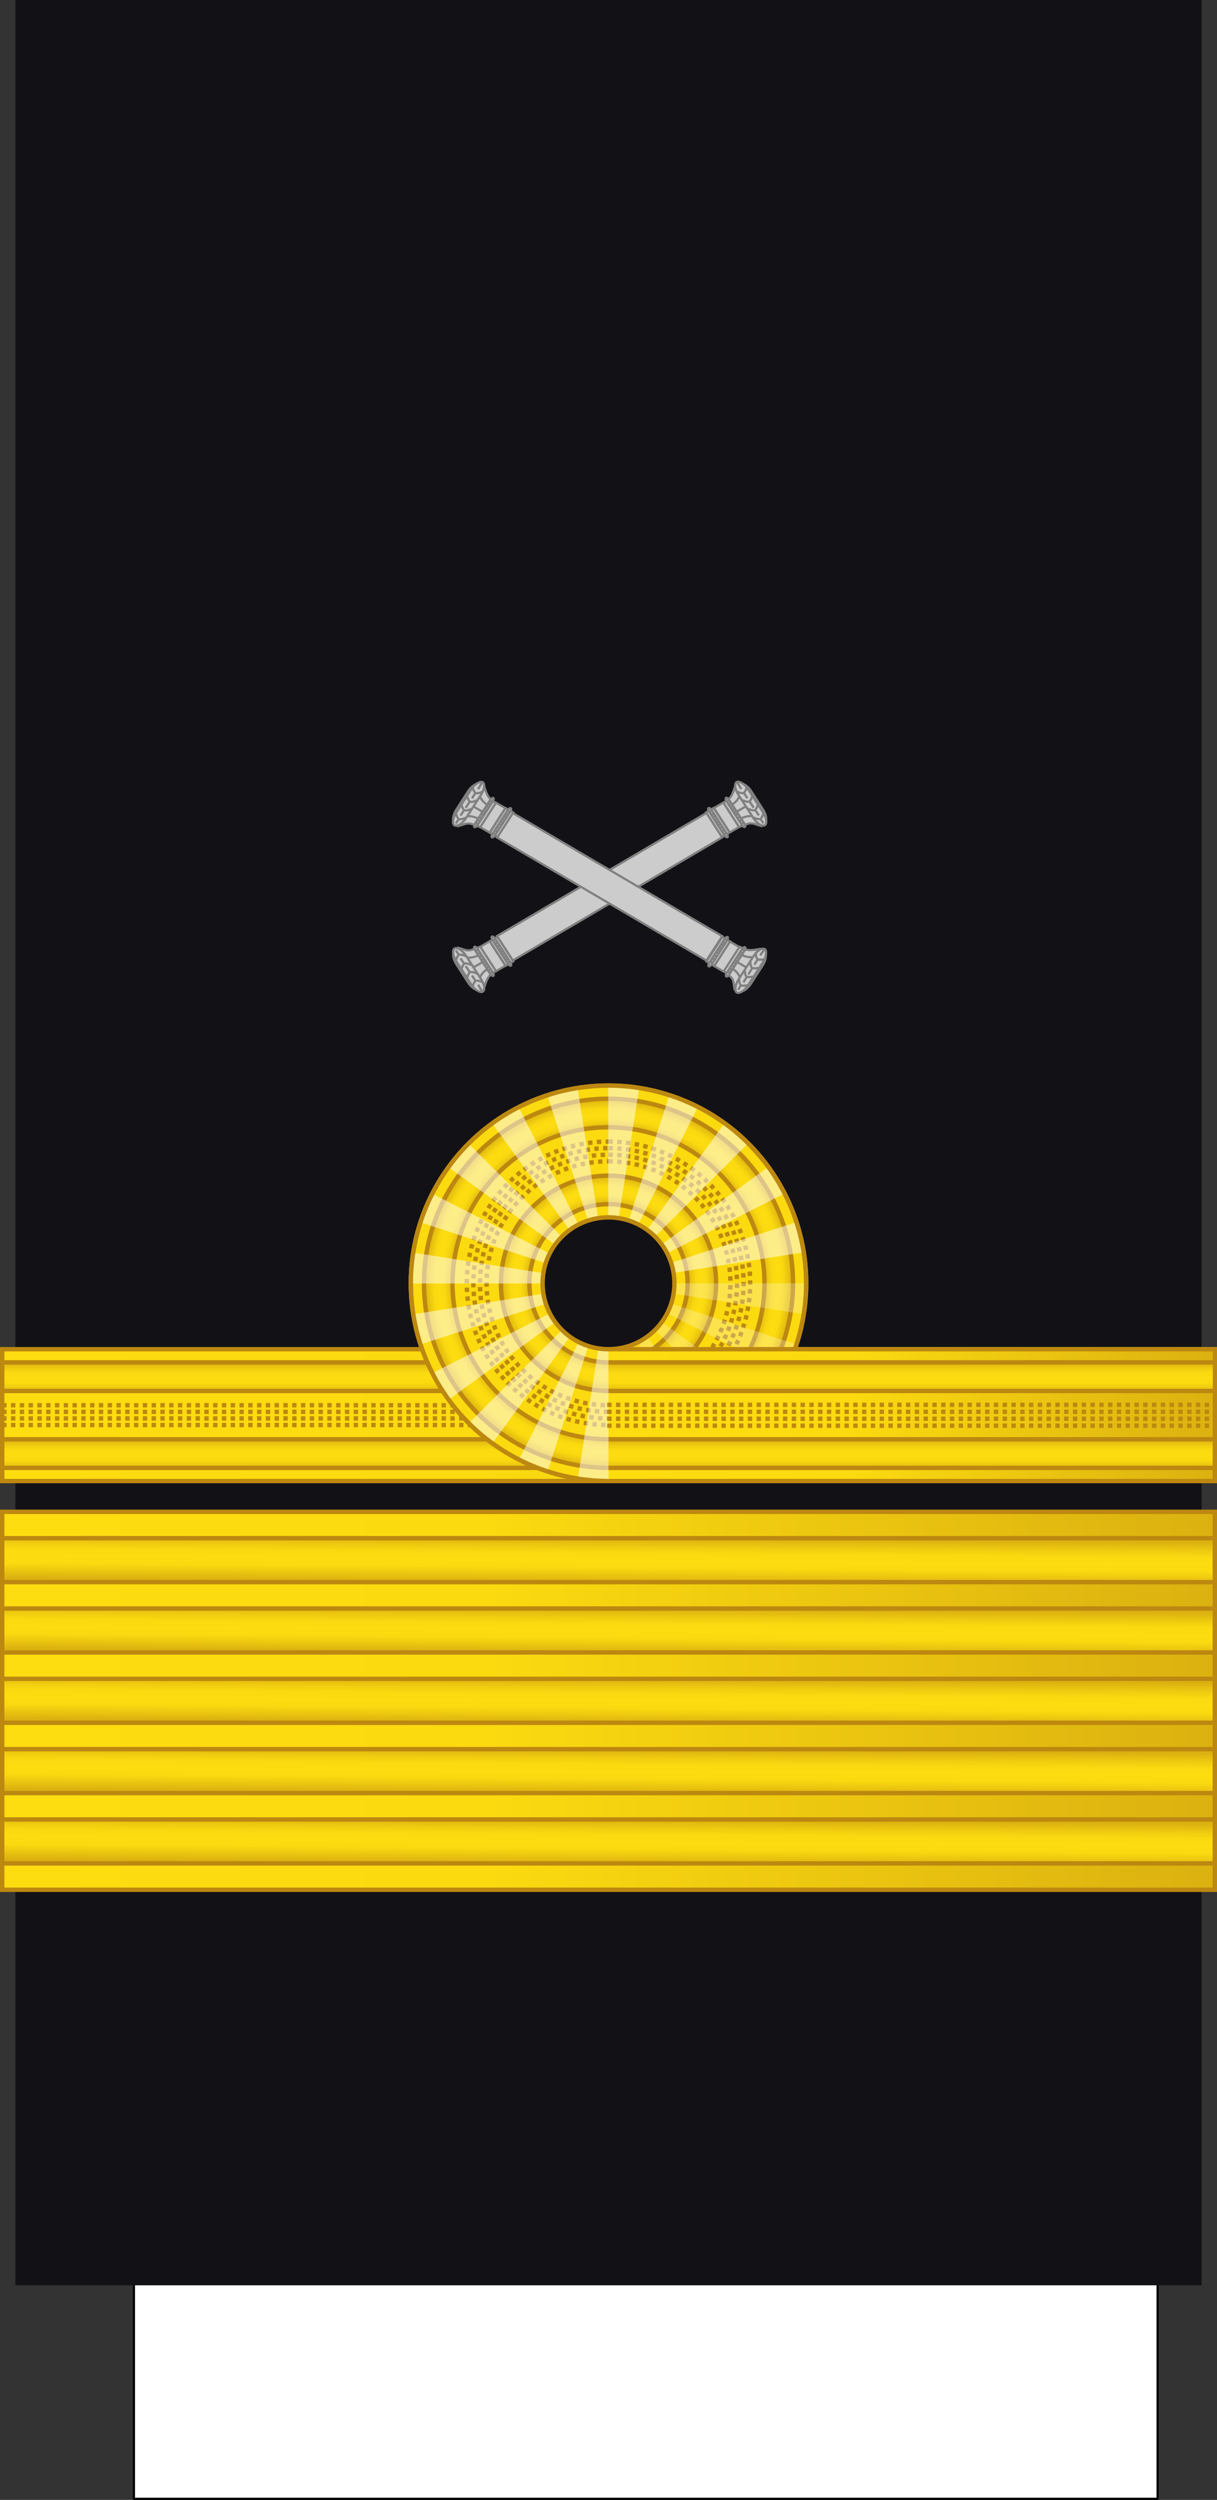 <?xml version="1.0" encoding="UTF-8" standalone="no"?>
<svg
   xmlns:dc="http://purl.org/dc/elements/1.1/"
   xmlns:cc="http://creativecommons.org/ns#"
   xmlns:rdf="http://www.w3.org/1999/02/22-rdf-syntax-ns#"
   xmlns:svg="http://www.w3.org/2000/svg"
   xmlns="http://www.w3.org/2000/svg"
   xmlns:xlink="http://www.w3.org/1999/xlink"
   xmlns:sodipodi="http://sodipodi.sourceforge.net/DTD/sodipodi-0.dtd"
   xmlns:inkscape="http://www.inkscape.org/namespaces/inkscape"
   width="277.001"
   height="568.828"
   version="1.1"
   id="svg276"
   sodipodi:docname="Netherlands-Navy-OF-10.svg"
   inkscape:version="0.92.0 r15299">
  <rect width="100%" height="100%" fill="#333333" stroke="none"/>
  <sodipodi:namedview
     pagecolor="#ffffff"
     bordercolor="#666666"
     borderopacity="1"
     objecttolerance="10"
     gridtolerance="10"
     guidetolerance="10"
     inkscape:pageopacity="0"
     inkscape:pageshadow="2"
     inkscape:window-width="1920"
     inkscape:window-height="1017"
     id="namedview278"
     showgrid="false"
     inkscape:zoom="1"
     inkscape:cx="-48.701235"
     inkscape:cy="342.04687"
     inkscape:window-x="-8"
     inkscape:window-y="-8"
     inkscape:window-maximized="1"
     inkscape:current-layer="svg276"
     inkscape:snap-bbox="true"
     inkscape:snap-bbox-midpoints="true"
     inkscape:measure-start="0,0"
     inkscape:measure-end="0,0"
     inkscape:snap-intersection-paths="true" />
  <style
     id="style2"><![CDATA[.B{opacity:.5}.C{stroke:#bc8810}.D{fill:none}.E{stroke-dasharray:1, 1}.F{opacity:.25}.G{stroke-linejoin:round}.H{fill:#fbda10}]]></style>
  <defs
     id="defs94">
    <linearGradient
       id="linearGradient4659"
       gradientUnits="userSpaceOnUse"
       x1="981.496"
       y1="409.272"
       x2="993.978"
       y2="409.272"
       gradientTransform="matrix(0.407,0.913,0.913,-0.407,-726.289,-349.363)">
      <stop
         offset="0"
         style="stop-color:#DBB110"
         id="stop4641" />
      <stop
         offset="0.051"
         style="stop-color:#E0B810"
         id="stop4643" />
      <stop
         offset="0.202"
         style="stop-color:#F0CC10"
         id="stop4645" />
      <stop
         offset="0.332"
         style="stop-color:#FAD910"
         id="stop4647" />
      <stop
         offset="0.5"
         style="stop-color:#FDDD10"
         id="stop4649" />
      <stop
         offset="0.667"
         style="stop-color:#FAD910"
         id="stop4651" />
      <stop
         offset="0.778"
         style="stop-color:#F0CC10"
         id="stop4653" />
      <stop
         offset="0.944"
         style="stop-color:#E0B810"
         id="stop4655" />
      <stop
         offset="1"
         style="stop-color:#DBB110"
         id="stop4657" />
    </linearGradient>
    <linearGradient
       id="A"
       xlink:href="#R">
      <stop
         offset="0"
         stop-color="#dbb110"
         id="stop4" />
      <stop
         offset=".051"
         stop-color="#e0b810"
         id="stop6" />
      <stop
         offset=".202"
         stop-color="#f0cc10"
         id="stop8" />
      <stop
         offset=".332"
         stop-color="#fad910"
         id="stop10" />
      <stop
         offset=".5"
         stop-color="#fddd10"
         id="stop12" />
      <stop
         offset=".667"
         stop-color="#fad910"
         id="stop14" />
      <stop
         offset=".778"
         stop-color="#f0cc10"
         id="stop16" />
      <stop
         offset=".944"
         stop-color="#e0b810"
         id="stop18" />
      <stop
         offset="1"
         stop-color="#dbb110"
         id="stop20" />
    </linearGradient>
    <linearGradient
       id="B"
       gradientTransform="translate(846.033,-121.531)"
       x1="-887.033"
       y1="799.531"
       x2="-610.033"
       y2="799.531"
       r="9.101"
       cy="793.79"
       cx="1062.115"
       xlink:href="#R">
      <stop
         offset="0"
         stop-color="#fddd10"
         id="stop23" />
      <stop
         offset=".399"
         stop-color="#fbda10"
         id="stop25" />
      <stop
         offset="1"
         stop-color="#dbb110"
         id="stop27" />
    </linearGradient>
    <linearGradient
       xlink:href="#A"
       id="C"
       gradientTransform="matrix(1,0,0,0.791,-113.543,299.124)"
       x1="-24.924"
       y1="-119.565"
       x2="-24.924"
       y2="-110.565" />
    <linearGradient
       xlink:href="#A"
       id="D"
       gradientTransform="matrix(1,0,0,0.791,-113.543,316.624)"
       x1="-24.924"
       y1="-119.565"
       x2="-24.924"
       y2="-110.565" />
    <linearGradient
       id="E"
       gradientTransform="matrix(1,0,0,0.791,47.802,-243.741)"
       x1="-47.793"
       y1="581.998"
       x2="229.207"
       y2="581.998"
       r="9.101"
       cy="793.79"
       cx="1062.115"
       xlink:href="#R">
      <stop
         offset="0"
         stop-color="#fddd10"
         id="stop32" />
      <stop
         offset=".399"
         stop-color="#fbda10"
         id="stop34" />
      <stop
         offset="1"
         stop-color="#dbb110"
         id="stop36" />
    </linearGradient>
    <radialGradient
       id="F"
       cx="8.491"
       cy="-84.435"
       fx="8.491"
       fy="-84.435"
       r="42.5"
       gradientTransform="translate(0,-7.5786785e-6)"
       y2="516.204"
       x2="993.978"
       y1="516.204"
       x1="981.495"
       xlink:href="#R">
      <stop
         offset="0"
         stop-color="#dbb110"
         id="stop39" />
      <stop
         offset=".832"
         stop-color="#e0b810"
         id="stop41" />
      <stop
         offset=".86"
         stop-color="#f0cc10"
         id="stop43" />
      <stop
         offset=".878"
         stop-color="#fad910"
         id="stop45" />
      <stop
         offset=".907"
         stop-color="#fddd10"
         id="stop47" />
      <stop
         offset=".935"
         stop-color="#fad910"
         id="stop49" />
      <stop
         offset=".953"
         stop-color="#f0cc10"
         id="stop51" />
      <stop
         offset=".981"
         stop-color="#e0b810"
         id="stop53" />
      <stop
         offset="1"
         stop-color="#dbb110"
         id="stop55" />
    </radialGradient>
    <radialGradient
       id="G"
       cx="8.491"
       cy="-84.435"
       fx="8.491"
       fy="-84.435"
       r="25"
       gradientTransform="translate(0,-1.2883754e-5)"
       y2="516.204"
       x2="993.978"
       y1="516.204"
       x1="981.495"
       xlink:href="#R">
      <stop
         offset="0"
         stop-color="#dbb110"
         id="stop58" />
      <stop
         offset=".722"
         stop-color="#e0b810"
         id="stop60" />
      <stop
         offset=".77"
         stop-color="#f0cc10"
         id="stop62" />
      <stop
         offset=".799"
         stop-color="#fad910"
         id="stop64" />
      <stop
         offset=".846"
         stop-color="#fddd10"
         id="stop66" />
      <stop
         offset=".892"
         stop-color="#fad910"
         id="stop68" />
      <stop
         offset=".923"
         stop-color="#f0cc10"
         id="stop70" />
      <stop
         offset=".969"
         stop-color="#e0b810"
         id="stop72" />
      <stop
         offset="1"
         stop-color="#dbb110"
         id="stop74" />
    </radialGradient>
    <linearGradient
       id="H"
       x1="-153.883"
       y1="230.195"
       x2="-14.736"
       y2="230.195"
       gradientTransform="matrix(1,0,0,0.791,291.889,25.016)"
       r="9.101"
       cy="793.79"
       cx="1062.115"
       xlink:href="#R">
      <stop
         offset="0"
         stop-color="#fddd10"
         id="stop77" />
      <stop
         offset=".399"
         stop-color="#fbda10"
         id="stop79" />
      <stop
         offset="1"
         stop-color="#dbb110"
         id="stop81" />
    </linearGradient>
    <linearGradient
       xlink:href="#A"
       id="I"
       gradientTransform="scale(4.608,0.217)"
       x1="-808.157"
       y1="-2952.847"
       x2="-808.157"
       y2="-2683.298"
       gradientUnits="userSpaceOnUse" />
    <linearGradient
       xlink:href="#A"
       id="J"
       gradientTransform="scale(4.608,0.217)"
       x1="-808.157"
       y1="-2872.213"
       x2="-808.157"
       y2="-2602.663"
       gradientUnits="userSpaceOnUse" />
    <path
       id="K"
       d="M.5 201.555h276v30H.5z" />
    <path
       id="L"
       d="M-276.5 204.555h276v6.5h-276z" />
    <path
       id="M"
       d="M100.105-289.195a45 45 0 0 1-.554 7.04l-44.446-7.04z" />
    <path
       id="N"
       d="M97.903-275.289a45 45 0 0 1-2.702 6.524l-40.095-20.43z" />
    <path
       id="O"
       d="M91.511-262.744a45 45 0 0 1-4.586 5.369l-31.82-31.82z" />
    <path
       id="P"
       d="M81.555-252.789a45 45 0 0 1-6.021 3.69l-20.43-40.095z" />
    <path
       id="Q"
       d="M69.011-246.397a45 45 0 0 1-6.866 1.648l-7.04-44.446z" />
    <linearGradient
       id="R"
       gradientUnits="userSpaceOnUse" />
    <linearGradient
       inkscape:collect="always"
       xlink:href="#251230"
       id="linearGradient11324-2-9"
       gradientUnits="userSpaceOnUse"
       gradientTransform="matrix(1,0,0,0.791,-113.455,289.569)"
       x1="-24.924"
       y1="-119.565"
       x2="-24.924"
       y2="-110.565" />
    <linearGradient
       gradientTransform="matrix(0.407,0.913,0.913,-0.407,-726.289,-349.363)"
       y2="409.272"
       x2="993.978"
       y1="409.272"
       x1="981.496"
       gradientUnits="userSpaceOnUse"
       id="251230">
      <stop
         id="stop10613"
         style="stop-color:#DBB110"
         offset="0" />
      <stop
         id="stop10615"
         style="stop-color:#E0B810"
         offset="0.051" />
      <stop
         id="stop10617"
         style="stop-color:#F0CC10"
         offset="0.202" />
      <stop
         id="stop10619"
         style="stop-color:#FAD910"
         offset="0.332" />
      <stop
         id="stop10621"
         style="stop-color:#FDDD10"
         offset="0.5" />
      <stop
         id="stop10623"
         style="stop-color:#FAD910"
         offset="0.667" />
      <stop
         id="stop10625"
         style="stop-color:#F0CC10"
         offset="0.778" />
      <stop
         id="stop10627"
         style="stop-color:#E0B810"
         offset="0.944" />
      <stop
         id="stop10629"
         style="stop-color:#DBB110"
         offset="1" />
    </linearGradient>
    <linearGradient
       inkscape:collect="always"
       xlink:href="#251230"
       id="linearGradient11326-6-0"
       gradientUnits="userSpaceOnUse"
       gradientTransform="matrix(1,0,0,0.791,-113.455,307.069)"
       x1="-24.924"
       y1="-119.565"
       x2="-24.924"
       y2="-110.565" />
    <linearGradient
       inkscape:collect="always"
       xlink:href="#251230"
       id="linearGradient10803"
       gradientUnits="userSpaceOnUse"
       gradientTransform="matrix(1,0,0,0.791,-113.543,400.569)"
       x1="-24.924"
       y1="-119.565"
       x2="-24.924"
       y2="-110.565" />
    <linearGradient
       inkscape:collect="always"
       xlink:href="#251230"
       id="linearGradient10805"
       gradientUnits="userSpaceOnUse"
       gradientTransform="matrix(1,0,0,0.791,-113.543,418.069)"
       x1="-24.924"
       y1="-119.565"
       x2="-24.924"
       y2="-110.565" />
    <linearGradient
       inkscape:collect="always"
       xlink:href="#linearGradient4659"
       id="linearGradient10811"
       gradientUnits="userSpaceOnUse"
       gradientTransform="matrix(1,0,0,0.791,-113.543,444.569)"
       x1="-24.924"
       y1="-119.565"
       x2="-24.803"
       y2="-106.797" />
    <linearGradient
       inkscape:collect="always"
       xlink:href="#linearGradient4659"
       id="linearGradient10811-6"
       gradientUnits="userSpaceOnUse"
       gradientTransform="matrix(1,0,0,0.791,-113.543,460.569)"
       x1="-24.924"
       y1="-119.565"
       x2="-24.803"
       y2="-106.797" />
    <linearGradient
       inkscape:collect="always"
       xlink:href="#linearGradient4659"
       id="linearGradient10811-6-2"
       gradientUnits="userSpaceOnUse"
       gradientTransform="matrix(1,0,0,0.791,-113.543,476.569)"
       x1="-24.924"
       y1="-119.565"
       x2="-24.803"
       y2="-106.797" />
    <linearGradient
       inkscape:collect="always"
       xlink:href="#linearGradient4659"
       id="linearGradient10811-6-0"
       gradientUnits="userSpaceOnUse"
       gradientTransform="matrix(1,0,0,0.791,-113.543,492.569)"
       x1="-24.924"
       y1="-119.565"
       x2="-24.803"
       y2="-106.797" />
    <linearGradient
       inkscape:collect="always"
       xlink:href="#linearGradient4659"
       id="linearGradient10811-6-06"
       gradientUnits="userSpaceOnUse"
       gradientTransform="matrix(1,0,0,0.791,-113.543,508.569)"
       x1="-24.924"
       y1="-119.565"
       x2="-24.803"
       y2="-106.797" />
    <radialGradient
       xlink:href="#R"
       x1="981.495"
       y1="516.204"
       x2="993.978"
       y2="516.204"
       gradientTransform="translate(0,-7.5786785e-6)"
       r="42.5"
       fy="-84.435"
       fx="8.491"
       cy="-84.435"
       cx="8.491"
       id="F-0">
      <stop
         id="stop39-6"
         stop-color="#dbb110"
         offset="0" />
      <stop
         id="stop41-6"
         stop-color="#e0b810"
         offset=".832" />
      <stop
         id="stop43-1"
         stop-color="#f0cc10"
         offset=".86" />
      <stop
         id="stop45-5"
         stop-color="#fad910"
         offset=".878" />
      <stop
         id="stop47-8"
         stop-color="#fddd10"
         offset=".907" />
      <stop
         id="stop49-5"
         stop-color="#fad910"
         offset=".935" />
      <stop
         id="stop51-7"
         stop-color="#f0cc10"
         offset=".953" />
      <stop
         id="stop53-8"
         stop-color="#e0b810"
         offset=".981" />
      <stop
         id="stop55-7"
         stop-color="#dbb110"
         offset="1" />
    </radialGradient>
    <radialGradient
       xlink:href="#R"
       x1="981.495"
       y1="516.204"
       x2="993.978"
       y2="516.204"
       gradientTransform="translate(0,-1.2883754e-5)"
       r="25"
       fy="-84.435"
       fx="8.491"
       cy="-84.435"
       cx="8.491"
       id="G-3">
      <stop
         id="stop58-0"
         stop-color="#dbb110"
         offset="0" />
      <stop
         id="stop60-0"
         stop-color="#e0b810"
         offset=".722" />
      <stop
         id="stop62-7"
         stop-color="#f0cc10"
         offset=".77" />
      <stop
         id="stop64-5"
         stop-color="#fad910"
         offset=".799" />
      <stop
         id="stop66-9"
         stop-color="#fddd10"
         offset=".846" />
      <stop
         id="stop68-8"
         stop-color="#fad910"
         offset=".892" />
      <stop
         id="stop70-2"
         stop-color="#f0cc10"
         offset=".923" />
      <stop
         id="stop72-0"
         stop-color="#e0b810"
         offset=".969" />
      <stop
         id="stop74-1"
         stop-color="#dbb110"
         offset="1" />
    </radialGradient>
    <path
       d="M.5 201.555h276v30H.5z"
       id="K-6" />
    <path
       d="M-276.5 204.555h276v6.5h-276z"
       id="L-2" />
    <path
       d="M100.105-289.195a45 45 0 0 1-.554 7.04l-44.446-7.04z"
       id="M-7" />
    <path
       d="M97.903-275.289a45 45 0 0 1-2.702 6.524l-40.095-20.43z"
       id="N-1" />
    <path
       d="M91.511-262.744a45 45 0 0 1-4.586 5.369l-31.82-31.82z"
       id="O-2" />
    <path
       d="M81.555-252.789a45 45 0 0 1-6.021 3.69l-20.43-40.095z"
       id="P-3" />
    <path
       d="M69.011-246.397a45 45 0 0 1-6.866 1.648l-7.04-44.446z"
       id="Q-0" />
    <inkscape:perspective
       id="perspective4513"
       inkscape:persp3d-origin="50 : 61.666667 : 1"
       inkscape:vp_z="100 : 92.5 : 1"
       inkscape:vp_y="0 : 1000 : 0"
       inkscape:vp_x="0 : 92.5 : 1"
       sodipodi:type="inkscape:persp3d" />
  </defs>
  <path
     d="M30.482 508.578h233v60h-233z"
     fill="#fff"
     stroke="#000"
     stroke-width=".499"
     id="path96" />
  <path
     d="M3.5 0h270v520H3.5z"
     id="path98"
     fill="#121116" />
  <g
     id="g4991"
     transform="translate(0,4)">
    <g
       id="g230"
       class="C"
       transform="translate(0,101.445)"
       style="stroke:#bc8810">
      <use
         id="use220"
         xlink:href="#K"
         style="fill:url(#E);paint-order:normal"
         x="0"
         y="0"
         width="100%"
         height="100%" />
      <g
         id="g226"
         transform="scale(-1,1)" />
      <path
         id="path228"
         class="D E"
         d="m 0.5,218.805 h 276 m -276,-1.5 h 276 m -276,-1.5 h 276 m -276,-1.5 h 276"
         inkscape:connector-curvature="0"
         style="fill:none;stroke-dasharray:1, 1" />
    </g>
    <rect
       y="323.5"
       x="-276.5"
       height="6.5"
       width="276"
       id="rect18588-4-8-5-0-3-8-3-0-6-6-0-0-1-4"
       style="opacity:1;fill:url(#linearGradient10805);fill-opacity:1;stroke:#bc8810;stroke-width:1;stroke-linecap:square;stroke-linejoin:miter;stroke-miterlimit:4;stroke-dasharray:none;stroke-opacity:1;paint-order:normal"
       transform="scale(-1,1)" />
    <rect
       y="306"
       x="-276.5"
       height="6.5"
       width="276"
       id="rect18588-4-8-5-0-3-8-3-0-6-6-21-4-2"
       style="opacity:1;fill:url(#linearGradient10803);fill-opacity:1;stroke:#bc8810;stroke-width:1;stroke-linecap:square;stroke-linejoin:miter;stroke-miterlimit:4;stroke-dasharray:none;stroke-opacity:1;paint-order:normal"
       transform="scale(-1,1)" />
  </g>
  <g
     id="g5109"
     transform="translate(0.055,114.999)">
    <g
       transform="rotate(-90,204.185,-18.694)"
       class="C G"
       id="g132"
       style="stroke:#bc8810;stroke-linejoin:round">
      <circle
         cx="8.491"
         cy="-84.435"
         r="45"
         class="H"
         id="circle112"
         style="fill:#fbda10;paint-order:normal" />
      <circle
         cx="8.491"
         cy="-84.435"
         r="42"
         id="circle114"
         style="fill:url(#F);paint-order:normal" />
      <circle
         cx="8.491"
         cy="-84.435"
         r="35.5"
         class="H"
         id="circle116"
         style="fill:#fbda10;paint-order:normal" />
      <g
         class="D E"
         id="g126"
         style="fill:none;stroke-dasharray:1, 1">
        <circle
           cx="8.491"
           cy="-84.435"
           r="32.25"
           id="circle118"
           style="paint-order:normal" />
        <circle
           cx="8.491"
           cy="-84.435"
           r="30.75"
           id="circle120"
           style="paint-order:normal" />
        <circle
           cx="8.491"
           cy="-84.435"
           r="29.25"
           id="circle122"
           style="paint-order:normal" />
        <circle
           cx="8.491"
           cy="-84.435"
           r="27.75"
           id="circle124"
           style="paint-order:normal" />
      </g>
      <circle
         cx="8.491"
         cy="-84.435"
         r="24.5"
         id="circle128"
         style="fill:url(#G);paint-order:normal" />
      <circle
         cx="8.491"
         cy="-84.435"
         r="18"
         class="H"
         id="circle130"
         style="fill:#fbda10;paint-order:normal" />
    </g>
    <g
       transform="translate(22,79.945)"
       id="g180"
       style="fill:#ffffff">
      <path
         d="m 161.393,97.056 a 44.95,44.95 0 0 1 -0.553,7.031 l -44.395,-7.031 z"
         class="F"
         id="path134"
         inkscape:connector-curvature="0"
         style="opacity:0.25;paint-order:normal" />
      <path
         d="m 159.193,110.946 a 44.95,44.95 0 0 1 -2.699,6.516 L 116.445,97.056 Z"
         class="F"
         id="path136"
         inkscape:connector-curvature="0"
         style="opacity:0.25;paint-order:normal" />
      <path
         d="m 152.808,123.476 a 44.95,44.95 0 0 1 -4.581,5.363 L 116.444,97.056 Z"
         class="F"
         id="path138"
         inkscape:connector-curvature="0"
         style="opacity:0.25;paint-order:normal" />
      <path
         d="m 142.865,133.42 a 44.95,44.95 0 0 1 -6.014,3.685 L 116.445,97.056 Z"
         class="F"
         id="path140"
         inkscape:connector-curvature="0"
         style="opacity:0.25;paint-order:normal" />
      <path
         d="m 130.335,139.804 a 44.95,44.95 0 0 1 -6.858,1.647 l -7.031,-44.395 z"
         class="F"
         id="path142"
         inkscape:connector-curvature="0"
         style="opacity:0.25;paint-order:normal" />
      <g
         transform="matrix(0,0.999,-0.999,0,-172.416,42.015)"
         class="B"
         id="g154"
         style="opacity:0.5">
        <use
           xlink:href="#M"
           class="B"
           id="use144"
           style="opacity:0.5;paint-order:normal"
           x="0"
           y="0"
           width="100%"
           height="100%" />
        <use
           xlink:href="#N"
           class="B"
           id="use146"
           style="opacity:0.5;paint-order:normal"
           x="0"
           y="0"
           width="100%"
           height="100%" />
        <use
           xlink:href="#O"
           class="B"
           id="use148"
           style="opacity:0.5;paint-order:normal"
           x="0"
           y="0"
           width="100%"
           height="100%" />
        <use
           xlink:href="#P"
           class="B"
           id="use150"
           style="opacity:0.5;paint-order:normal"
           x="0"
           y="0"
           width="100%"
           height="100%" />
        <use
           xlink:href="#Q"
           class="B"
           id="use152"
           style="opacity:0.5;paint-order:normal"
           x="0"
           y="0"
           width="100%"
           height="100%" />
      </g>
      <g
         transform="matrix(-0.999,0,0,-0.999,171.486,-191.804)"
         class="B"
         id="g166"
         style="opacity:0.5">
        <use
           xlink:href="#M"
           class="B"
           id="use156"
           style="opacity:0.5;paint-order:normal"
           x="0"
           y="0"
           width="100%"
           height="100%" />
        <use
           xlink:href="#N"
           class="B"
           id="use158"
           style="opacity:0.5;paint-order:normal"
           x="0"
           y="0"
           width="100%"
           height="100%" />
        <use
           xlink:href="#O"
           class="B"
           id="use160"
           style="opacity:0.5;paint-order:normal"
           x="0"
           y="0"
           width="100%"
           height="100%" />
        <use
           xlink:href="#P"
           class="B"
           id="use162"
           style="opacity:0.5;paint-order:normal"
           x="0"
           y="0"
           width="100%"
           height="100%" />
        <use
           xlink:href="#Q"
           class="B"
           id="use164"
           style="opacity:0.5;paint-order:normal"
           x="0"
           y="0"
           width="100%"
           height="100%" />
      </g>
      <g
         transform="matrix(0,-0.999,0.999,0,405.305,152.097)"
         class="B"
         id="g178"
         style="opacity:0.5">
        <use
           xlink:href="#M"
           class="B"
           id="use168"
           style="opacity:0.5;paint-order:normal"
           x="0"
           y="0"
           width="100%"
           height="100%" />
        <use
           xlink:href="#N"
           class="B"
           id="use170"
           style="opacity:0.5;paint-order:normal"
           x="0"
           y="0"
           width="100%"
           height="100%" />
        <use
           xlink:href="#O"
           class="B"
           id="use172"
           style="opacity:0.5;paint-order:normal"
           x="0"
           y="0"
           width="100%"
           height="100%" />
        <use
           xlink:href="#P"
           class="B"
           id="use174"
           style="opacity:0.5;paint-order:normal"
           x="0"
           y="0"
           width="100%"
           height="100%" />
        <use
           xlink:href="#Q"
           class="B"
           id="use176"
           style="opacity:0.5;paint-order:normal"
           x="0"
           y="0"
           width="100%"
           height="100%" />
      </g>
    </g>
    <circle
       cx="138.445"
       cy="177.001"
       r="45"
       class="C D G"
       id="circle182"
       style="fill:none;stroke:#bc8810;stroke-linejoin:round;paint-order:normal" />
    <path
       inkscape:connector-curvature="0"
       style="fill:url(#H);paint-order:normal"
       id="path184"
       d="m 138.445,192.001 h 138 v 30 h -138 z" />
    <g
       transform="translate(-7.778,58.681)"
       style="fill:none;stroke:#bc8810;stroke-dasharray:1, 1"
       id="g192"
       class="C D E">
      <path
         inkscape:connector-curvature="0"
         id="path188"
         d="M 145.929,145.975 H 284.278 M 145.929,150.72 H 284.278" />
      <path
         inkscape:connector-curvature="0"
         id="path190"
         d="m 145.929,147.556 h 138.349 m -138.349,1.582 h 138.349" />
    </g>
    <rect
       y="212.5"
       x="-276.444"
       height="6.5"
       width="138"
       id="rect18588-4-8-5-0-3-8-3-0-6-6-0-0-9-3"
       style="opacity:1;fill:url(#linearGradient11326-6-0);fill-opacity:1;stroke:none;stroke-width:1;stroke-linecap:square;stroke-linejoin:miter;stroke-miterlimit:4;stroke-dasharray:none;stroke-opacity:1;paint-order:normal"
       transform="scale(-1,1)" />
    <rect
       y="195"
       x="-276.444"
       height="6.5"
       width="138"
       id="rect18588-4-8-5-0-3-8-3-0-6-6-21-0-2"
       style="opacity:1;fill:url(#linearGradient11324-2-9);fill-opacity:1;stroke:none;stroke-width:1;stroke-linecap:square;stroke-linejoin:miter;stroke-miterlimit:4;stroke-dasharray:none;stroke-opacity:1;paint-order:normal"
       transform="scale(-1,1)" />
    <g
       transform="translate(-7.778,58.681)"
       style="fill:none;stroke:#bc8810"
       id="g200"
       class="C D">
      <path
         inkscape:connector-curvature="0"
         id="path196"
         d="m 146.223,163.32 h 138 l 0.055,-30 H 146.223" />
      <path
         inkscape:connector-curvature="0"
         id="path198"
         d="m 146.223,153.82 h 138 m -138,6.5 h 138 m -138,-17.5 h 138 m -138,-6.5 h 138" />
    </g>
    <circle
       r="15"
       cy="177"
       cx="138.445"
       class="C G"
       id="circle204"
       style="fill:#121116;stroke:#bc8810;stroke-linejoin:round;paint-order:normal" />
  </g>
  <g
     style="stroke:#bc8810"
     transform="translate(41,-277)"
     class="C"
     id="g274">
    <path
       inkscape:connector-curvature="0"
       style="fill:url(#B);paint-order:normal"
       d="m -40.5,621 h 276 v 86 h -276 z"
       id="path244"
       sodipodi:nodetypes="ccccc" />
    <g
       transform="translate(-41,422.445)"
       id="g254">
      <g
         transform="scale(-1,1)"
         id="g250" />
    </g>
    <g
       transform="translate(-41,476.445)"
       id="g264">
      <g
         transform="scale(-1,1)"
         id="g260" />
    </g>
    <g
       style="fill:none;stroke-dasharray:1, 1"
       class="D E"
       id="g272" />
  </g>
  <rect
     y="350"
     x="-276.5"
     height="10"
     width="276"
     id="rect18588-4-8-5-0-3-8-3-0-6-6-21-4-2-1"
     style="opacity:1;fill:url(#linearGradient10811);fill-opacity:1;stroke:#bc8810;stroke-width:1;stroke-linecap:square;stroke-linejoin:miter;stroke-miterlimit:4;stroke-dasharray:none;stroke-opacity:1;paint-order:normal"
     transform="scale(-1,1)" />
  <rect
     y="366"
     x="-276.5"
     height="10"
     width="276"
     id="rect18588-4-8-5-0-3-8-3-0-6-6-21-4-2-1-3"
     style="opacity:1;fill:url(#linearGradient10811-6);fill-opacity:1;stroke:#bc8810;stroke-width:1;stroke-linecap:square;stroke-linejoin:miter;stroke-miterlimit:4;stroke-dasharray:none;stroke-opacity:1;paint-order:normal"
     transform="scale(-1,1)" />
  <rect
     y="382"
     x="-276.5"
     height="10"
     width="276"
     id="rect18588-4-8-5-0-3-8-3-0-6-6-21-4-2-1-3-5"
     style="opacity:1;fill:url(#linearGradient10811-6-2);fill-opacity:1;stroke:#bc8810;stroke-width:1;stroke-linecap:square;stroke-linejoin:miter;stroke-miterlimit:4;stroke-dasharray:none;stroke-opacity:1;paint-order:normal"
     transform="scale(-1,1)" />
  <rect
     y="398"
     x="-276.5"
     height="10"
     width="276"
     id="rect18588-4-8-5-0-3-8-3-0-6-6-21-4-2-1-3-3"
     style="opacity:1;fill:url(#linearGradient10811-6-0);fill-opacity:1;stroke:#bc8810;stroke-width:1;stroke-linecap:square;stroke-linejoin:miter;stroke-miterlimit:4;stroke-dasharray:none;stroke-opacity:1;paint-order:normal"
     transform="scale(-1,1)" />
  <rect
     y="414"
     x="-276.5"
     height="10"
     width="276"
     id="rect18588-4-8-5-0-3-8-3-0-6-6-21-4-2-1-3-9"
     style="opacity:1;fill:url(#linearGradient10811-6-06);fill-opacity:1;stroke:#bc8810;stroke-width:1;stroke-linecap:square;stroke-linejoin:miter;stroke-miterlimit:4;stroke-dasharray:none;stroke-opacity:1;paint-order:normal"
     transform="scale(-1,1)" />
  <style
     id="style2-1"><![CDATA[.B{opacity:.5}.C{stroke:#bc8810}.D{fill:none}.E{stroke-dasharray:1, 1}.F{opacity:.25}.G{stroke-linejoin:round}.H{fill:#fbda10}]]></style>
  <g
     id="g6884"
     transform="matrix(1.733,0,0,1.738,191.313,-202.498)"
     style="stroke-width:0.288;stroke-miterlimit:4;stroke-dasharray:none">
    <g
       id="g801-6"
       transform="matrix(0.04,0.062,0.066,-0.038,-70.158,225.045)"
       style="fill:#cccccc;fill-opacity:1;stroke:#808080;stroke-opacity:1;stroke-width:3.849;stroke-miterlimit:4;stroke-dasharray:none">
      <path
         inkscape:connector-curvature="0"
         d="m 336.03,143.021 -1.175,-6.409 -0.961,-5.981 c -0.463,-2.143 -1.004,-5.059 -1.923,-7.05 -0.715,-1.549 -2.057,-3.436 -3.204,-4.7 -1.682,-1.853 -4.512,-3.708 -6.409,-5.341 l -2.884,-2.563 81.391,0.748 -5.447,6.302 c -1.036,1.281 -3.327,4.58 -4.217,5.965 -0.985,1.532 -2.873,6.449 -3.134,7.537 -0.409,1.7 -0.52,3.841 -0.633,5.586 -0.113,1.737 0.188,5.692 0.188,5.692"
         id="use725-4"
         style="fill:#cccccc;fill-opacity:1;fill-rule:evenodd;stroke:#808080;stroke-width:3.849;stroke-opacity:1;stroke-miterlimit:4;stroke-dasharray:none" />
      <g
         style="fill:#cccccc;fill-opacity:1;stroke:#808080;stroke-width:3.849;stroke-opacity:1;stroke-miterlimit:4;stroke-dasharray:none"
         id="g731-0"
         class="J">
        <path
           inkscape:connector-curvature="0"
           d="m 341.082,113.494 c 0.378,0.227 2.573,3.809 3.399,5.589 0.693,1.495 1.309,3.62 1.737,5.211 0.378,1.408 0.764,3.317 0.982,4.758 0.211,1.396 0.453,4.683 0.453,4.683"
           id="use727-5"
           style="fill:#cccccc;fill-opacity:1;stroke:#808080;stroke-opacity:1;stroke-width:3.849;stroke-miterlimit:4;stroke-dasharray:none" />
        <rect
           id="rect729-4"
           y="91.405"
           x="320.73"
           height="19.278"
           width="81.229"
           rx="21.256"
           style="fill:#cccccc;fill-opacity:1;stroke:#808080;stroke-opacity:1;stroke-width:3.849;stroke-miterlimit:4;stroke-dasharray:none" />
      </g>
      <rect
         style="fill:#cccccc;fill-opacity:1;stroke:#808080;stroke-width:3.849;stroke-opacity:1;stroke-miterlimit:4;stroke-dasharray:none"
         id="rect733-0"
         class="I"
         ry="0"
         y="161.396"
         x="336.034"
         height="15.374"
         width="51.797"
         rx="0" />
      <g
         style="fill:#cccccc;fill-opacity:1;stroke:#808080;stroke-width:3.849;stroke-opacity:1;stroke-miterlimit:4;stroke-dasharray:none"
         id="g739-0"
         class="J">
        <path
           inkscape:connector-curvature="0"
           id="path735-2"
           d="M 361.701,113.343 V 132.98"
           style="fill:#cccccc;fill-opacity:1;stroke:#808080;stroke-opacity:1;stroke-width:3.849;stroke-miterlimit:4;stroke-dasharray:none" />
        <path
           inkscape:connector-curvature="0"
           d="m 382.881,113.599 c -0.378,0.227 -2.573,3.809 -3.399,5.589 -0.693,1.495 -1.309,3.62 -1.737,5.211 -0.378,1.408 -0.764,3.317 -0.982,4.758 -0.211,1.396 -0.453,4.683 -0.453,4.683"
           id="use737-6"
           style="fill:#cccccc;fill-opacity:1;stroke:#808080;stroke-opacity:1;stroke-width:3.849;stroke-miterlimit:4;stroke-dasharray:none" />
      </g>
      <g
         style="fill:#cccccc;fill-opacity:1;stroke:#808080;stroke-width:3.849;stroke-opacity:1;stroke-miterlimit:4;stroke-dasharray:none"
         id="g745-1"
         class="I">
        <rect
           id="rect741-3"
           ry="0"
           y="142.542"
           x="335.906"
           height="18.69"
           width="51.695"
           rx="0"
           style="fill:#cccccc;fill-opacity:1;stroke:#808080;stroke-opacity:1;stroke-width:3.849;stroke-miterlimit:4;stroke-dasharray:none" />
        <rect
           id="rect743-3"
           y="94.211"
           x="315.739"
           height="19.22"
           width="91.639"
           rx="21.193"
           style="fill:#cccccc;fill-opacity:1;stroke:#808080;stroke-opacity:1;stroke-width:3.849;stroke-miterlimit:4;stroke-dasharray:none" />
      </g>
      <g
         style="fill:#cccccc;fill-opacity:1;stroke:#808080;stroke-width:3.849;stroke-opacity:1;stroke-miterlimit:4;stroke-dasharray:none"
         id="g799-0"
         class="J">
        <g
           style="fill:#cccccc;fill-opacity:1;stroke:#808080;stroke-opacity:1;stroke-width:3.849;stroke-miterlimit:4;stroke-dasharray:none"
           id="g755-5"
           class="C">
          <path
             inkscape:connector-curvature="0"
             d="m 335.493,94.386 c 0,0 -6.371,6.396 -5.967,9.819 0.449,3.803 8.988,9.063 8.988,9.063"
             id="use747-0"
             style="fill:none;fill-opacity:1;stroke:#808080;stroke-opacity:1;stroke-width:3.849;stroke-miterlimit:4;stroke-dasharray:none" />
          <path
             inkscape:connector-curvature="0"
             d="m 353.914,94.204 c 0,0 -6.371,6.396 -5.967,9.819 0.449,3.803 8.988,9.063 8.988,9.063"
             id="use749-5"
             style="fill:none;fill-opacity:1;stroke:#808080;stroke-opacity:1;stroke-width:3.849;stroke-miterlimit:4;stroke-dasharray:none" />
          <path
             inkscape:connector-curvature="0"
             d="m 372.13,94.367 c 0,0 -6.371,6.396 -5.967,9.819 0.449,3.803 8.988,9.063 8.988,9.063"
             id="use751-1"
             style="fill:none;fill-opacity:1;stroke:#808080;stroke-opacity:1;stroke-width:3.849;stroke-miterlimit:4;stroke-dasharray:none" />
          <path
             inkscape:connector-curvature="0"
             d="m 390.384,94.38 c 0,0 -6.371,6.396 -5.967,9.819 0.449,3.803 8.988,9.063 8.988,9.063"
             id="use753-4"
             style="fill:none;fill-opacity:1;stroke:#808080;stroke-opacity:1;stroke-width:3.849;stroke-miterlimit:4;stroke-dasharray:none" />
        </g>
        <path
           inkscape:connector-curvature="0"
           id="path757-2"
           d="m 407.395,103.449 -14.954,0.453 m -8.006,-0.151 -11.48,-0.151 m -7.251,-0.151 -12.991,-0.151 m -4.834,0 -11.631,-0.302 m -6.948,0.906 -9.365,-0.302"
           style="fill:none;fill-opacity:1;stroke:#808080;stroke-opacity:1;stroke-width:3.849;stroke-miterlimit:4;stroke-dasharray:none" />
        <rect
           id="rect759-1"
           width="61.737"
           height="5.127"
           x="330.797"
           y="131.592"
           rx="5.653"
           style="fill:#cccccc;fill-opacity:1;stroke:#808080;stroke-opacity:1;stroke-width:3.849;stroke-miterlimit:4;stroke-dasharray:none" />
        <path
           inkscape:connector-curvature="0"
           d="m 340.176,131.621 -3.399,5.136"
           id="use761-8"
           style="fill:#cccccc;fill-opacity:1;stroke:#808080;stroke-opacity:1;stroke-width:3.849;stroke-miterlimit:4;stroke-dasharray:none" />
        <path
           inkscape:connector-curvature="0"
           d="m 346.444,131.847 -3.776,5.136"
           id="use763-4"
           style="fill:#cccccc;fill-opacity:1;stroke:#808080;stroke-opacity:1;stroke-width:3.849;stroke-miterlimit:4;stroke-dasharray:none" />
        <path
           inkscape:connector-curvature="0"
           d="m 352.638,131.847 -2.87,4.834"
           id="use765-9"
           style="fill:#cccccc;fill-opacity:1;stroke:#808080;stroke-opacity:1;stroke-width:3.849;stroke-miterlimit:4;stroke-dasharray:none" />
        <path
           inkscape:connector-curvature="0"
           d="m 358.831,131.772 -2.946,4.985"
           id="use767-7"
           style="fill:#cccccc;fill-opacity:1;stroke:#808080;stroke-opacity:1;stroke-width:3.849;stroke-miterlimit:4;stroke-dasharray:none" />
        <path
           inkscape:connector-curvature="0"
           d="m 364.118,131.772 -2.87,5.211"
           id="use769-8"
           style="fill:#cccccc;fill-opacity:1;stroke:#808080;stroke-opacity:1;stroke-width:3.849;stroke-miterlimit:4;stroke-dasharray:none" />
        <path
           inkscape:connector-curvature="0"
           d="m 369.707,131.772 -2.87,4.985"
           id="use771-4"
           style="fill:#cccccc;fill-opacity:1;stroke:#808080;stroke-opacity:1;stroke-width:3.849;stroke-miterlimit:4;stroke-dasharray:none" />
        <path
           inkscape:connector-curvature="0"
           d="m 375.749,131.621 -3.323,5.136"
           id="use773-7"
           style="fill:#cccccc;fill-opacity:1;stroke:#808080;stroke-opacity:1;stroke-width:3.849;stroke-miterlimit:4;stroke-dasharray:none" />
        <path
           inkscape:connector-curvature="0"
           d="m 380.885,131.923 -3.097,4.758"
           id="use775-8"
           style="fill:#cccccc;fill-opacity:1;stroke:#808080;stroke-opacity:1;stroke-width:3.849;stroke-miterlimit:4;stroke-dasharray:none" />
        <path
           inkscape:connector-curvature="0"
           d="m 387.078,131.545 -3.323,5.136"
           id="use777-7"
           style="fill:#cccccc;fill-opacity:1;stroke:#808080;stroke-opacity:1;stroke-width:3.849;stroke-miterlimit:4;stroke-dasharray:none" />
        <rect
           id="rect779-3"
           width="61.737"
           height="5.127"
           x="330.583"
           y="166.518"
           rx="5.653"
           style="fill:#cccccc;fill-opacity:1;stroke:#808080;stroke-opacity:1;stroke-width:3.849;stroke-miterlimit:4;stroke-dasharray:none" />
        <path
           inkscape:connector-curvature="0"
           d="m 339.962,166.547 -3.399,5.136"
           id="use781-3"
           style="fill:#cccccc;fill-opacity:1;stroke:#808080;stroke-opacity:1;stroke-width:3.849;stroke-miterlimit:4;stroke-dasharray:none" />
        <path
           inkscape:connector-curvature="0"
           d="m 346.23,166.773 -3.776,5.136"
           id="use783-0"
           style="fill:#cccccc;fill-opacity:1;stroke:#808080;stroke-opacity:1;stroke-width:3.849;stroke-miterlimit:4;stroke-dasharray:none" />
        <path
           inkscape:connector-curvature="0"
           d="m 352.424,166.773 -2.87,4.834"
           id="use785-3"
           style="fill:#cccccc;fill-opacity:1;stroke:#808080;stroke-opacity:1;stroke-width:3.849;stroke-miterlimit:4;stroke-dasharray:none" />
        <path
           inkscape:connector-curvature="0"
           d="m 358.617,166.698 -2.946,4.985"
           id="use787-5"
           style="fill:#cccccc;fill-opacity:1;stroke:#808080;stroke-opacity:1;stroke-width:3.849;stroke-miterlimit:4;stroke-dasharray:none" />
        <path
           inkscape:connector-curvature="0"
           d="m 363.904,166.698 -2.87,5.211"
           id="use789-0"
           style="fill:#cccccc;fill-opacity:1;stroke:#808080;stroke-opacity:1;stroke-width:3.849;stroke-miterlimit:4;stroke-dasharray:none" />
        <path
           inkscape:connector-curvature="0"
           d="m 369.493,166.698 -2.87,4.985"
           id="use791-0"
           style="fill:#cccccc;fill-opacity:1;stroke:#808080;stroke-opacity:1;stroke-width:3.849;stroke-miterlimit:4;stroke-dasharray:none" />
        <path
           inkscape:connector-curvature="0"
           d="m 375.535,166.547 -3.323,5.136"
           id="use793-8"
           style="fill:#cccccc;fill-opacity:1;stroke:#808080;stroke-opacity:1;stroke-width:3.849;stroke-miterlimit:4;stroke-dasharray:none" />
        <path
           inkscape:connector-curvature="0"
           d="m 380.671,166.849 -3.097,4.758"
           id="use795-4"
           style="fill:#cccccc;fill-opacity:1;stroke:#808080;stroke-opacity:1;stroke-width:3.849;stroke-miterlimit:4;stroke-dasharray:none" />
        <path
           inkscape:connector-curvature="0"
           d="m 386.864,166.471 -3.323,5.136"
           id="use797-6"
           style="fill:#cccccc;fill-opacity:1;stroke:#808080;stroke-opacity:1;stroke-width:3.849;stroke-miterlimit:4;stroke-dasharray:none" />
      </g>
    </g>
    <path
       d="m -43.036,242.254 -2.069,-3.2 27.517,-16.124 2.069,3.2 z"
       class="D H"
       id="path641"
       inkscape:connector-curvature="0"
       style="fill:#cccccc;fill-opacity:1;stroke:#808080;stroke-width:0.288;stroke-opacity:1;stroke-miterlimit:4;stroke-dasharray:none" />
    <g
       id="g801"
       transform="matrix(-0.04,-0.062,-0.066,0.038,9.519,240.198)"
       style="fill:#cccccc;fill-opacity:1;stroke:#808080;stroke-opacity:1;stroke-width:3.849;stroke-miterlimit:4;stroke-dasharray:none">
      <path
         inkscape:connector-curvature="0"
         d="m 336.03,143.021 -1.175,-6.409 -0.961,-5.981 c -0.463,-2.143 -1.004,-5.059 -1.923,-7.05 -0.715,-1.549 -2.057,-3.436 -3.204,-4.7 -1.682,-1.853 -4.512,-3.708 -6.409,-5.341 l -2.884,-2.563 81.391,0.748 -5.447,6.302 c -1.036,1.281 -3.327,4.58 -4.217,5.965 -0.985,1.532 -2.873,6.449 -3.134,7.537 -0.409,1.7 -0.52,3.841 -0.633,5.586 -0.113,1.737 0.188,5.692 0.188,5.692"
         id="use725"
         style="fill:#cccccc;fill-opacity:1;fill-rule:evenodd;stroke:#808080;stroke-width:3.849;stroke-opacity:1;stroke-miterlimit:4;stroke-dasharray:none" />
      <g
         style="fill:#cccccc;fill-opacity:1;stroke:#808080;stroke-width:3.849;stroke-opacity:1;stroke-miterlimit:4;stroke-dasharray:none"
         id="g731"
         class="J">
        <path
           inkscape:connector-curvature="0"
           d="m 341.082,113.494 c 0.378,0.227 2.573,3.809 3.399,5.589 0.693,1.495 1.309,3.62 1.737,5.211 0.378,1.408 0.764,3.317 0.982,4.758 0.211,1.396 0.453,4.683 0.453,4.683"
           id="use727"
           style="fill:#cccccc;fill-opacity:1;stroke:#808080;stroke-opacity:1;stroke-width:3.849;stroke-miterlimit:4;stroke-dasharray:none" />
        <rect
           id="rect729"
           y="91.405"
           x="320.73"
           height="19.278"
           width="81.229"
           rx="21.256"
           style="fill:#cccccc;fill-opacity:1;stroke:#808080;stroke-opacity:1;stroke-width:3.849;stroke-miterlimit:4;stroke-dasharray:none" />
      </g>
      <rect
         style="fill:#cccccc;fill-opacity:1;stroke:#808080;stroke-width:3.849;stroke-opacity:1;stroke-miterlimit:4;stroke-dasharray:none"
         id="rect733"
         class="I"
         ry="0"
         y="161.396"
         x="336.034"
         height="15.374"
         width="51.797"
         rx="0" />
      <g
         style="fill:#cccccc;fill-opacity:1;stroke:#808080;stroke-width:3.849;stroke-opacity:1;stroke-miterlimit:4;stroke-dasharray:none"
         id="g739"
         class="J">
        <path
           inkscape:connector-curvature="0"
           id="path735"
           d="M 361.701,113.343 V 132.98"
           style="fill:#cccccc;fill-opacity:1;stroke:#808080;stroke-opacity:1;stroke-width:3.849;stroke-miterlimit:4;stroke-dasharray:none" />
        <path
           inkscape:connector-curvature="0"
           d="m 382.881,113.599 c -0.378,0.227 -2.573,3.809 -3.399,5.589 -0.693,1.495 -1.309,3.62 -1.737,5.211 -0.378,1.408 -0.764,3.317 -0.982,4.758 -0.211,1.396 -0.453,4.683 -0.453,4.683"
           id="use737"
           style="fill:#cccccc;fill-opacity:1;stroke:#808080;stroke-opacity:1;stroke-width:3.849;stroke-miterlimit:4;stroke-dasharray:none" />
      </g>
      <g
         style="fill:#cccccc;fill-opacity:1;stroke:#808080;stroke-width:3.849;stroke-opacity:1;stroke-miterlimit:4;stroke-dasharray:none"
         id="g745"
         class="I">
        <rect
           id="rect741"
           ry="0"
           y="142.542"
           x="335.906"
           height="18.69"
           width="51.695"
           rx="0"
           style="fill:#cccccc;fill-opacity:1;stroke:#808080;stroke-opacity:1;stroke-width:3.849;stroke-miterlimit:4;stroke-dasharray:none" />
        <rect
           id="rect743"
           y="94.211"
           x="315.739"
           height="19.22"
           width="91.639"
           rx="21.193"
           style="fill:#cccccc;fill-opacity:1;stroke:#808080;stroke-opacity:1;stroke-width:3.849;stroke-miterlimit:4;stroke-dasharray:none" />
      </g>
      <g
         style="fill:#cccccc;fill-opacity:1;stroke:#808080;stroke-width:3.849;stroke-opacity:1;stroke-miterlimit:4;stroke-dasharray:none"
         id="g799"
         class="J">
        <g
           style="fill:#cccccc;fill-opacity:1;stroke:#808080;stroke-opacity:1;stroke-width:3.849;stroke-miterlimit:4;stroke-dasharray:none"
           id="g755"
           class="C">
          <path
             inkscape:connector-curvature="0"
             d="m 335.493,94.386 c 0,0 -6.371,6.396 -5.967,9.819 0.449,3.803 8.988,9.063 8.988,9.063"
             id="use747"
             style="fill:#cccccc;fill-opacity:1;stroke:#808080;stroke-opacity:1;stroke-width:3.849;stroke-miterlimit:4;stroke-dasharray:none" />
          <path
             inkscape:connector-curvature="0"
             d="m 353.914,94.204 c 0,0 -6.371,6.396 -5.967,9.819 0.449,3.803 8.988,9.063 8.988,9.063"
             id="use749"
             style="fill:#cccccc;fill-opacity:1;stroke:#808080;stroke-opacity:1;stroke-width:3.849;stroke-miterlimit:4;stroke-dasharray:none" />
          <path
             inkscape:connector-curvature="0"
             d="m 372.13,94.367 c 0,0 -6.371,6.396 -5.967,9.819 0.449,3.803 8.988,9.063 8.988,9.063"
             id="use751"
             style="fill:#cccccc;fill-opacity:1;stroke:#808080;stroke-opacity:1;stroke-width:3.849;stroke-miterlimit:4;stroke-dasharray:none" />
          <path
             inkscape:connector-curvature="0"
             d="m 390.384,94.38 c 0,0 -6.371,6.396 -5.967,9.819 0.449,3.803 8.988,9.063 8.988,9.063"
             id="use753"
             style="fill:#cccccc;fill-opacity:1;stroke:#808080;stroke-opacity:1;stroke-width:3.849;stroke-miterlimit:4;stroke-dasharray:none" />
        </g>
        <path
           inkscape:connector-curvature="0"
           id="path757"
           d="m 407.395,103.449 -14.954,0.453 m -8.006,-0.151 -11.48,-0.151 m -7.251,-0.151 -12.991,-0.151 m -4.834,0 -11.631,-0.302 m -6.948,0.906 -9.365,-0.302"
           style="fill:#cccccc;fill-opacity:1;stroke:#808080;stroke-opacity:1;stroke-width:3.849;stroke-miterlimit:4;stroke-dasharray:none" />
        <rect
           id="rect759"
           width="61.737"
           height="5.127"
           x="330.797"
           y="131.592"
           rx="5.653"
           style="fill:#cccccc;fill-opacity:1;stroke:#808080;stroke-opacity:1;stroke-width:3.849;stroke-miterlimit:4;stroke-dasharray:none" />
        <path
           inkscape:connector-curvature="0"
           d="m 340.176,131.621 -3.399,5.136"
           id="use761"
           style="fill:#cccccc;fill-opacity:1;stroke:#808080;stroke-opacity:1;stroke-width:3.849;stroke-miterlimit:4;stroke-dasharray:none" />
        <path
           inkscape:connector-curvature="0"
           d="m 346.444,131.847 -3.776,5.136"
           id="use763"
           style="fill:#cccccc;fill-opacity:1;stroke:#808080;stroke-opacity:1;stroke-width:3.849;stroke-miterlimit:4;stroke-dasharray:none" />
        <path
           inkscape:connector-curvature="0"
           d="m 352.638,131.847 -2.87,4.834"
           id="use765"
           style="fill:#cccccc;fill-opacity:1;stroke:#808080;stroke-opacity:1;stroke-width:3.849;stroke-miterlimit:4;stroke-dasharray:none" />
        <path
           inkscape:connector-curvature="0"
           d="m 358.831,131.772 -2.946,4.985"
           id="use767"
           style="fill:#cccccc;fill-opacity:1;stroke:#808080;stroke-opacity:1;stroke-width:3.849;stroke-miterlimit:4;stroke-dasharray:none" />
        <path
           inkscape:connector-curvature="0"
           d="m 364.118,131.772 -2.87,5.211"
           id="use769"
           style="fill:#cccccc;fill-opacity:1;stroke:#808080;stroke-opacity:1;stroke-width:3.849;stroke-miterlimit:4;stroke-dasharray:none" />
        <path
           inkscape:connector-curvature="0"
           d="m 369.707,131.772 -2.87,4.985"
           id="use771"
           style="fill:#cccccc;fill-opacity:1;stroke:#808080;stroke-opacity:1;stroke-width:3.849;stroke-miterlimit:4;stroke-dasharray:none" />
        <path
           inkscape:connector-curvature="0"
           d="m 375.749,131.621 -3.323,5.136"
           id="use773"
           style="fill:#cccccc;fill-opacity:1;stroke:#808080;stroke-opacity:1;stroke-width:3.849;stroke-miterlimit:4;stroke-dasharray:none" />
        <path
           inkscape:connector-curvature="0"
           d="m 380.885,131.923 -3.097,4.758"
           id="use775"
           style="fill:#cccccc;fill-opacity:1;stroke:#808080;stroke-opacity:1;stroke-width:3.849;stroke-miterlimit:4;stroke-dasharray:none" />
        <path
           inkscape:connector-curvature="0"
           d="m 387.078,131.545 -3.323,5.136"
           id="use777"
           style="fill:#cccccc;fill-opacity:1;stroke:#808080;stroke-opacity:1;stroke-width:3.849;stroke-miterlimit:4;stroke-dasharray:none" />
        <rect
           id="rect779"
           width="61.737"
           height="5.127"
           x="330.583"
           y="166.518"
           rx="5.653"
           style="fill:#cccccc;fill-opacity:1;stroke:#808080;stroke-opacity:1;stroke-width:3.849;stroke-miterlimit:4;stroke-dasharray:none" />
        <path
           inkscape:connector-curvature="0"
           d="m 339.962,166.547 -3.399,5.136"
           id="use781"
           style="fill:#cccccc;fill-opacity:1;stroke:#808080;stroke-opacity:1;stroke-width:3.849;stroke-miterlimit:4;stroke-dasharray:none" />
        <path
           inkscape:connector-curvature="0"
           d="m 346.23,166.773 -3.776,5.136"
           id="use783"
           style="fill:#cccccc;fill-opacity:1;stroke:#808080;stroke-opacity:1;stroke-width:3.849;stroke-miterlimit:4;stroke-dasharray:none" />
        <path
           inkscape:connector-curvature="0"
           d="m 352.424,166.773 -2.87,4.834"
           id="use785"
           style="fill:#cccccc;fill-opacity:1;stroke:#808080;stroke-opacity:1;stroke-width:3.849;stroke-miterlimit:4;stroke-dasharray:none" />
        <path
           inkscape:connector-curvature="0"
           d="m 358.617,166.698 -2.946,4.985"
           id="use787"
           style="fill:#cccccc;fill-opacity:1;stroke:#808080;stroke-opacity:1;stroke-width:3.849;stroke-miterlimit:4;stroke-dasharray:none" />
        <path
           inkscape:connector-curvature="0"
           d="m 363.904,166.698 -2.87,5.211"
           id="use789"
           style="fill:#cccccc;fill-opacity:1;stroke:#808080;stroke-opacity:1;stroke-width:3.849;stroke-miterlimit:4;stroke-dasharray:none" />
        <path
           inkscape:connector-curvature="0"
           d="m 369.493,166.698 -2.87,4.985"
           id="use791"
           style="fill:#cccccc;fill-opacity:1;stroke:#808080;stroke-opacity:1;stroke-width:3.849;stroke-miterlimit:4;stroke-dasharray:none" />
        <path
           inkscape:connector-curvature="0"
           d="m 375.535,166.547 -3.323,5.136"
           id="use793"
           style="fill:#cccccc;fill-opacity:1;stroke:#808080;stroke-opacity:1;stroke-width:3.849;stroke-miterlimit:4;stroke-dasharray:none" />
        <path
           inkscape:connector-curvature="0"
           d="m 380.671,166.849 -3.097,4.758"
           id="use795"
           style="fill:#cccccc;fill-opacity:1;stroke:#808080;stroke-opacity:1;stroke-width:3.849;stroke-miterlimit:4;stroke-dasharray:none" />
        <path
           inkscape:connector-curvature="0"
           d="m 386.864,166.471 -3.323,5.136"
           id="use797"
           style="fill:#cccccc;fill-opacity:1;stroke:#808080;stroke-opacity:1;stroke-width:3.849;stroke-miterlimit:4;stroke-dasharray:none" />
      </g>
    </g>
    <path
       style="fill:#cccccc;fill-opacity:1;stroke:#808080;stroke-width:0.288;stroke-opacity:1;stroke-miterlimit:4;stroke-dasharray:none"
       inkscape:connector-curvature="0"
       id="path803"
       class="D H"
       d="m -17.61,242.273 2.069,-3.2 -27.517,-16.124 -2.069,3.2 z" />
    <path
       inkscape:connector-curvature="0"
       d="m -15.382,243.595 0.373,0.319 0.354,0.289 c 0.122,0.111 0.291,0.257 0.385,0.39 0.073,0.104 0.143,0.26 0.18,0.379 0.054,0.176 0.062,0.422 0.093,0.603 l 0.052,0.277 3.216,-5.079 -0.632,0.096 a 7.647,7.281 0 0 1 -0.56,0.033 c -0.14,0.002 -0.538,-0.07 -0.62,-0.095 -0.128,-0.04 -0.273,-0.115 -0.392,-0.175 -0.119,-0.06 -0.365,-0.23 -0.365,-0.23"
       id="use805"
       style="fill:#cccccc;fill-opacity:1;fill-rule:evenodd;stroke:#808080;stroke-width:0.288;stroke-opacity:1;stroke-miterlimit:4;stroke-dasharray:none" />
    <path
       inkscape:connector-curvature="0"
       d="m -13.244,244.416 c 0,-0.032 -0.146,-0.306 -0.23,-0.426 -0.07,-0.1 -0.185,-0.22 -0.272,-0.308 -0.077,-0.078 -0.187,-0.175 -0.272,-0.244 -0.085,-0.069 -0.289,-0.208 -0.289,-0.208"
       id="use809"
       style="fill:#cccccc;fill-opacity:1;stroke:#808080;stroke-width:0.288;stroke-miterlimit:4;stroke-dasharray:none;stroke-dashoffset:0;stroke-opacity:1" />
    <rect
       id="rect811"
       transform="matrix(0.543,-0.84,-0.863,-0.506,0,0)"
       rx="1.57"
       width="6.002"
       height="1.465"
       x="-219.287"
       y="-123.355"
       ry="1.615"
       style="fill:#cccccc;fill-opacity:1;stroke:#808080;stroke-width:0.288;stroke-miterlimit:4;stroke-dasharray:none;stroke-opacity:1" />
    <rect
       transform="matrix(0.543,-0.84,-0.863,-0.506,0,0)"
       ry="0"
       y="-118.038"
       x="-218.157"
       height="1.168"
       width="3.827"
       rx="0"
       class="B"
       id="rect815"
       style="opacity:1;fill:#cccccc;fill-opacity:1;stroke:#808080;stroke-width:0.288;stroke-opacity:1;stroke-miterlimit:4;stroke-dasharray:none" />
    <path
       inkscape:connector-curvature="0"
       id="path817"
       d="m -12.407,243.142 -1.287,-0.754"
       style="fill:#cccccc;fill-opacity:1;stroke:#808080;stroke-width:0.288;stroke-miterlimit:4;stroke-dasharray:none;stroke-dashoffset:0;stroke-opacity:1" />
    <path
       inkscape:connector-curvature="0"
       d="m -11.574,241.818 c -0.03,0.015 -0.353,0.013 -0.502,-0.004 -0.126,-0.014 -0.29,-0.058 -0.411,-0.092 a 3.71,3.532 0 0 1 -0.351,-0.122 c -0.1,-0.041 -0.325,-0.152 -0.325,-0.152"
       id="use819"
       style="fill:#cccccc;fill-opacity:1;stroke:#808080;stroke-width:0.288;stroke-miterlimit:4;stroke-dasharray:none;stroke-dashoffset:0;stroke-opacity:1" />
    <rect
       transform="matrix(0.543,-0.84,-0.863,-0.506,0,0)"
       id="rect823"
       rx="0"
       width="3.82"
       height="1.42"
       x="-218.166"
       y="-119.47"
       ry="0"
       style="fill:#cccccc;fill-opacity:1;stroke:#808080;stroke-width:0.288;stroke-opacity:1;stroke-miterlimit:4;stroke-dasharray:none" />
    <rect
       transform="matrix(0.543,-0.84,-0.863,-0.506,0,0)"
       id="rect825"
       rx="1.566"
       width="6.771"
       height="1.46"
       x="-219.656"
       y="-123.142"
       ry="1.61"
       style="fill:#cccccc;fill-opacity:1;stroke:#808080;stroke-width:0.288;stroke-opacity:1;stroke-miterlimit:4;stroke-dasharray:none" />
    <path
       style="fill:none;fill-opacity:1;stroke:#808080;stroke-width:0.288;stroke-miterlimit:4;stroke-dasharray:none;stroke-opacity:1"
       id="use829"
       d="m -12.216,245.497 c 0,0 -0.675,0.15 -0.883,-0.007 -0.231,-0.174 -0.233,-0.906 -0.233,-0.906"
       inkscape:connector-curvature="0" />
    <path
       style="fill:none;fill-opacity:1;stroke:#808080;stroke-width:0.288;stroke-miterlimit:4;stroke-dasharray:none;stroke-opacity:1"
       id="use831"
       d="m -11.465,244.361 c 0,0 -0.675,0.149 -0.883,-0.007 -0.231,-0.174 -0.233,-0.906 -0.233,-0.906"
       inkscape:connector-curvature="0" />
    <path
       style="fill:none;fill-opacity:1;stroke:#808080;stroke-width:0.288;stroke-miterlimit:4;stroke-dasharray:none;stroke-opacity:1"
       id="use833"
       d="m -10.745,243.224 c 0,0 -0.675,0.149 -0.883,-0.007 -0.231,-0.174 -0.233,-0.906 -0.233,-0.906"
       inkscape:connector-curvature="0" />
    <path
       style="fill:none;fill-opacity:1;stroke:#808080;stroke-width:0.288;stroke-miterlimit:4;stroke-dasharray:none;stroke-opacity:1"
       id="use835"
       d="m -10.014,242.091 c 0,0 -0.675,0.15 -0.883,-0.007 -0.231,-0.174 -0.233,-0.906 -0.233,-0.906"
       inkscape:connector-curvature="0" />
    <path
       inkscape:connector-curvature="0"
       id="path839"
       d="m -9.926,240.687 -0.629,0.911 m -0.312,0.502 -0.45,0.718 m -0.281,0.456 -0.511,0.812 m -0.194,0.3 -0.447,0.733 m -0.338,0.397 -0.356,0.593"
       style="fill:#cccccc;fill-opacity:1;stroke:#808080;stroke-width:0.288;stroke-dasharray:none;stroke-opacity:1;stroke-miterlimit:4" />
    <rect
       transform="matrix(0.543,-0.84,-0.863,-0.506,0,0)"
       id="rect843"
       rx="0.418"
       y="-120.301"
       x="-218.544"
       height="0.39"
       width="4.562"
       style="fill:#cccccc;fill-opacity:1;stroke:#808080;stroke-width:0.288;stroke-opacity:1;stroke-miterlimit:4;stroke-dasharray:none" />
    <path
       inkscape:connector-curvature="0"
       d="m -14.468,243.776 -0.473,0.014"
       id="use845"
       style="fill:#cccccc;fill-opacity:1;stroke:#808080;stroke-width:0.288;stroke-opacity:1;stroke-miterlimit:4;stroke-dasharray:none" />
    <path
       inkscape:connector-curvature="0"
       d="m -14.232,243.378 -0.488,0.037"
       id="use847"
       style="fill:#cccccc;fill-opacity:1;stroke:#808080;stroke-width:0.288;stroke-opacity:1;stroke-miterlimit:4;stroke-dasharray:none" />
    <path
       inkscape:connector-curvature="0"
       d="m -13.983,242.994 -0.432,-0.008"
       id="use849"
       style="fill:#cccccc;fill-opacity:1;stroke:#808080;stroke-width:0.288;stroke-opacity:1;stroke-miterlimit:4;stroke-dasharray:none" />
    <path
       inkscape:connector-curvature="0"
       d="m -13.73,242.612 -0.445,-0.009"
       id="use851"
       style="fill:#cccccc;fill-opacity:1;stroke:#808080;stroke-width:0.288;stroke-opacity:1;stroke-miterlimit:4;stroke-dasharray:none" />
    <path
       inkscape:connector-curvature="0"
       d="m -13.518,242.284 -0.457,-0.022"
       id="use853"
       style="fill:#cccccc;fill-opacity:1;stroke:#808080;stroke-width:0.288;stroke-opacity:1;stroke-miterlimit:4;stroke-dasharray:none" />
    <path
       inkscape:connector-curvature="0"
       d="m -13.294,241.938 -0.442,-0.013"
       id="use855"
       style="fill:#cccccc;fill-opacity:1;stroke:#808080;stroke-width:0.288;stroke-opacity:1;stroke-miterlimit:4;stroke-dasharray:none" />
    <path
       inkscape:connector-curvature="0"
       d="m -13.042,241.568 -0.47,0.009"
       id="use857"
       style="fill:#cccccc;fill-opacity:1;stroke:#808080;stroke-width:0.288;stroke-opacity:1;stroke-miterlimit:4;stroke-dasharray:none" />
    <path
       inkscape:connector-curvature="0"
       d="m -12.855,241.238 -0.436,0.009"
       id="use859"
       style="fill:#cccccc;fill-opacity:1;stroke:#808080;stroke-width:0.288;stroke-opacity:1;stroke-miterlimit:4;stroke-dasharray:none" />
    <path
       inkscape:connector-curvature="0"
       d="m -12.582,240.868 -0.47,0.009"
       id="use861"
       style="fill:#cccccc;fill-opacity:1;stroke:#808080;stroke-width:0.288;stroke-opacity:1;stroke-miterlimit:4;stroke-dasharray:none" />
    <rect
       transform="matrix(0.543,-0.84,-0.863,-0.506,0,0)"
       id="rect865"
       rx="0.418"
       y="-117.648"
       x="-218.56"
       height="0.39"
       width="4.562"
       style="fill:#cccccc;fill-opacity:1;stroke:#808080;stroke-width:0.288;stroke-opacity:1;stroke-miterlimit:4;stroke-dasharray:none" />
    <path
       inkscape:connector-curvature="0"
       d="m -16.766,242.448 -0.473,0.014"
       id="use867"
       style="fill:#cccccc;fill-opacity:1;stroke:#808080;stroke-width:0.288;stroke-opacity:1;stroke-miterlimit:4;stroke-dasharray:none" />
    <path
       inkscape:connector-curvature="0"
       d="m -16.53,242.05 -0.488,0.037"
       id="use869"
       style="fill:#cccccc;fill-opacity:1;stroke:#808080;stroke-width:0.288;stroke-opacity:1;stroke-miterlimit:4;stroke-dasharray:none" />
    <path
       inkscape:connector-curvature="0"
       d="m -16.281,241.666 -0.432,-0.008"
       id="use871"
       style="fill:#cccccc;fill-opacity:1;stroke:#808080;stroke-width:0.288;stroke-opacity:1;stroke-miterlimit:4;stroke-dasharray:none" />
    <path
       inkscape:connector-curvature="0"
       d="m -16.028,241.284 -0.445,-0.009"
       id="use873"
       style="fill:#cccccc;fill-opacity:1;stroke:#808080;stroke-width:0.288;stroke-opacity:1;stroke-miterlimit:4;stroke-dasharray:none" />
    <path
       inkscape:connector-curvature="0"
       d="m -15.816,240.956 -0.457,-0.022"
       id="use875"
       style="fill:#cccccc;fill-opacity:1;stroke:#808080;stroke-width:0.288;stroke-opacity:1;stroke-miterlimit:4;stroke-dasharray:none" />
    <path
       inkscape:connector-curvature="0"
       d="m -15.592,240.609 -0.442,-0.013"
       id="use877"
       style="fill:#cccccc;fill-opacity:1;stroke:#808080;stroke-width:0.288;stroke-opacity:1;stroke-miterlimit:4;stroke-dasharray:none" />
    <path
       inkscape:connector-curvature="0"
       d="m -15.34,240.24 -0.47,0.009"
       id="use879"
       style="fill:#cccccc;fill-opacity:1;stroke:#808080;stroke-width:0.288;stroke-opacity:1;stroke-miterlimit:4;stroke-dasharray:none" />
    <path
       inkscape:connector-curvature="0"
       d="m -15.153,239.91 -0.436,0.009"
       id="use881"
       style="fill:#cccccc;fill-opacity:1;stroke:#808080;stroke-width:0.288;stroke-opacity:1;stroke-miterlimit:4;stroke-dasharray:none" />
    <path
       inkscape:connector-curvature="0"
       d="m -14.88,239.54 -0.47,0.009"
       id="use883"
       style="fill:#cccccc;fill-opacity:1;stroke:#808080;stroke-width:0.288;stroke-opacity:1;stroke-miterlimit:4;stroke-dasharray:none" />
    <g
       style="fill:#cccccc;fill-opacity:1;stroke:#808080;stroke-opacity:1;stroke-width:3.849;stroke-miterlimit:4;stroke-dasharray:none"
       transform="matrix(0.04,-0.062,0.066,0.038,-70.165,240.218)"
       id="g963">
      <path
         style="fill:#cccccc;fill-opacity:1;fill-rule:evenodd;stroke:#808080;stroke-width:3.849;stroke-opacity:1;stroke-miterlimit:4;stroke-dasharray:none"
         id="use887"
         d="m 336.03,143.021 -1.175,-6.409 -0.961,-5.981 c -0.463,-2.143 -1.004,-5.059 -1.923,-7.05 -0.715,-1.549 -2.057,-3.436 -3.204,-4.7 -1.682,-1.853 -4.512,-3.708 -6.409,-5.341 l -2.884,-2.563 81.391,0.748 -5.447,6.302 c -1.036,1.281 -3.327,4.58 -4.217,5.965 -0.985,1.532 -2.873,6.449 -3.134,7.537 -0.409,1.7 -0.52,3.841 -0.633,5.586 -0.113,1.737 0.188,5.692 0.188,5.692"
         inkscape:connector-curvature="0" />
      <g
         class="J"
         id="g893"
         style="fill:#cccccc;fill-opacity:1;stroke:#808080;stroke-width:3.849;stroke-opacity:1;stroke-miterlimit:4;stroke-dasharray:none">
        <path
           style="fill:#cccccc;fill-opacity:1;stroke:#808080;stroke-opacity:1;stroke-width:3.849;stroke-miterlimit:4;stroke-dasharray:none"
           id="use889"
           d="m 341.082,113.494 c 0.378,0.227 2.573,3.809 3.399,5.589 0.693,1.495 1.309,3.62 1.737,5.211 0.378,1.408 0.764,3.317 0.982,4.758 0.211,1.396 0.453,4.683 0.453,4.683"
           inkscape:connector-curvature="0" />
        <rect
           style="fill:#cccccc;fill-opacity:1;stroke:#808080;stroke-opacity:1;stroke-width:3.849;stroke-miterlimit:4;stroke-dasharray:none"
           rx="21.256"
           width="81.229"
           height="19.278"
           x="320.73"
           y="91.405"
           id="rect891" />
      </g>
      <rect
         rx="0"
         width="51.797"
         height="15.374"
         x="336.034"
         y="161.396"
         ry="0"
         class="I"
         id="rect895"
         style="fill:#cccccc;fill-opacity:1;stroke:#808080;stroke-width:3.849;stroke-opacity:1;stroke-miterlimit:4;stroke-dasharray:none" />
      <g
         class="J"
         id="g901"
         style="fill:#cccccc;fill-opacity:1;stroke:#808080;stroke-width:3.849;stroke-opacity:1;stroke-miterlimit:4;stroke-dasharray:none">
        <path
           style="fill:#cccccc;fill-opacity:1;stroke:#808080;stroke-opacity:1;stroke-width:3.849;stroke-miterlimit:4;stroke-dasharray:none"
           d="M 361.701,113.343 V 132.98"
           id="path897"
           inkscape:connector-curvature="0" />
        <path
           style="fill:#cccccc;fill-opacity:1;stroke:#808080;stroke-opacity:1;stroke-width:3.849;stroke-miterlimit:4;stroke-dasharray:none"
           id="use899"
           d="m 382.881,113.599 c -0.378,0.227 -2.573,3.809 -3.399,5.589 -0.693,1.495 -1.309,3.62 -1.737,5.211 -0.378,1.408 -0.764,3.317 -0.982,4.758 -0.211,1.396 -0.453,4.683 -0.453,4.683"
           inkscape:connector-curvature="0" />
      </g>
      <g
         class="I"
         id="g907"
         style="fill:#cccccc;fill-opacity:1;stroke:#808080;stroke-width:3.849;stroke-opacity:1;stroke-miterlimit:4;stroke-dasharray:none">
        <rect
           style="fill:#cccccc;fill-opacity:1;stroke:#808080;stroke-opacity:1;stroke-width:3.849;stroke-miterlimit:4;stroke-dasharray:none"
           rx="0"
           width="51.695"
           height="18.69"
           x="335.906"
           y="142.542"
           ry="0"
           id="rect903" />
        <rect
           style="fill:#cccccc;fill-opacity:1;stroke:#808080;stroke-opacity:1;stroke-width:3.849;stroke-miterlimit:4;stroke-dasharray:none"
           rx="21.193"
           width="91.639"
           height="19.22"
           x="315.739"
           y="94.211"
           id="rect905" />
      </g>
      <g
         class="J"
         id="g961"
         style="fill:#cccccc;fill-opacity:1;stroke:#808080;stroke-width:3.849;stroke-opacity:1;stroke-miterlimit:4;stroke-dasharray:none">
        <g
           class="C"
           id="g917"
           style="fill:#cccccc;fill-opacity:1;stroke:#808080;stroke-opacity:1;stroke-width:3.849;stroke-miterlimit:4;stroke-dasharray:none">
          <path
             style="fill:#cccccc;fill-opacity:1;stroke:#808080;stroke-opacity:1;stroke-width:3.849;stroke-miterlimit:4;stroke-dasharray:none"
             id="use909"
             d="m 335.493,94.386 c 0,0 -6.371,6.396 -5.967,9.819 0.449,3.803 8.988,9.063 8.988,9.063"
             inkscape:connector-curvature="0" />
          <path
             style="fill:#cccccc;fill-opacity:1;stroke:#808080;stroke-opacity:1;stroke-width:3.849;stroke-miterlimit:4;stroke-dasharray:none"
             id="use911"
             d="m 353.914,94.204 c 0,0 -6.371,6.396 -5.967,9.819 0.449,3.803 8.988,9.063 8.988,9.063"
             inkscape:connector-curvature="0" />
          <path
             style="fill:#cccccc;fill-opacity:1;stroke:#808080;stroke-opacity:1;stroke-width:3.849;stroke-miterlimit:4;stroke-dasharray:none"
             id="use913"
             d="m 372.13,94.367 c 0,0 -6.371,6.396 -5.967,9.819 0.449,3.803 8.988,9.063 8.988,9.063"
             inkscape:connector-curvature="0" />
          <path
             style="fill:#cccccc;fill-opacity:1;stroke:#808080;stroke-opacity:1;stroke-width:3.849;stroke-miterlimit:4;stroke-dasharray:none"
             id="use915"
             d="m 390.384,94.38 c 0,0 -6.371,6.396 -5.967,9.819 0.449,3.803 8.988,9.063 8.988,9.063"
             inkscape:connector-curvature="0" />
        </g>
        <path
           style="fill:#cccccc;fill-opacity:1;stroke:#808080;stroke-opacity:1;stroke-width:3.849;stroke-miterlimit:4;stroke-dasharray:none"
           d="m 407.395,103.449 -14.954,0.453 m -8.006,-0.151 -11.48,-0.151 m -7.251,-0.151 -12.991,-0.151 m -4.834,0 -11.631,-0.302 m -6.948,0.906 -9.365,-0.302"
           id="path919"
           inkscape:connector-curvature="0" />
        <rect
           style="fill:#cccccc;fill-opacity:1;stroke:#808080;stroke-opacity:1;stroke-width:3.849;stroke-miterlimit:4;stroke-dasharray:none"
           rx="5.653"
           y="131.592"
           x="330.797"
           height="5.127"
           width="61.737"
           id="rect921" />
        <path
           style="fill:#cccccc;fill-opacity:1;stroke:#808080;stroke-opacity:1;stroke-width:3.849;stroke-miterlimit:4;stroke-dasharray:none"
           id="use923"
           d="m 340.176,131.621 -3.399,5.136"
           inkscape:connector-curvature="0" />
        <path
           style="fill:#cccccc;fill-opacity:1;stroke:#808080;stroke-opacity:1;stroke-width:3.849;stroke-miterlimit:4;stroke-dasharray:none"
           id="use925"
           d="m 346.444,131.847 -3.776,5.136"
           inkscape:connector-curvature="0" />
        <path
           style="fill:#cccccc;fill-opacity:1;stroke:#808080;stroke-opacity:1;stroke-width:3.849;stroke-miterlimit:4;stroke-dasharray:none"
           id="use927"
           d="m 352.638,131.847 -2.87,4.834"
           inkscape:connector-curvature="0" />
        <path
           style="fill:#cccccc;fill-opacity:1;stroke:#808080;stroke-opacity:1;stroke-width:3.849;stroke-miterlimit:4;stroke-dasharray:none"
           id="use929"
           d="m 358.831,131.772 -2.946,4.985"
           inkscape:connector-curvature="0" />
        <path
           style="fill:#cccccc;fill-opacity:1;stroke:#808080;stroke-opacity:1;stroke-width:3.849;stroke-miterlimit:4;stroke-dasharray:none"
           id="use931"
           d="m 364.118,131.772 -2.87,5.211"
           inkscape:connector-curvature="0" />
        <path
           style="fill:#cccccc;fill-opacity:1;stroke:#808080;stroke-opacity:1;stroke-width:3.849;stroke-miterlimit:4;stroke-dasharray:none"
           id="use933"
           d="m 369.707,131.772 -2.87,4.985"
           inkscape:connector-curvature="0" />
        <path
           style="fill:#cccccc;fill-opacity:1;stroke:#808080;stroke-opacity:1;stroke-width:3.849;stroke-miterlimit:4;stroke-dasharray:none"
           id="use935"
           d="m 375.749,131.621 -3.323,5.136"
           inkscape:connector-curvature="0" />
        <path
           style="fill:#cccccc;fill-opacity:1;stroke:#808080;stroke-opacity:1;stroke-width:3.849;stroke-miterlimit:4;stroke-dasharray:none"
           id="use937"
           d="m 380.885,131.923 -3.097,4.758"
           inkscape:connector-curvature="0" />
        <path
           style="fill:#cccccc;fill-opacity:1;stroke:#808080;stroke-opacity:1;stroke-width:3.849;stroke-miterlimit:4;stroke-dasharray:none"
           id="use939"
           d="m 387.078,131.545 -3.323,5.136"
           inkscape:connector-curvature="0" />
        <rect
           style="fill:#cccccc;fill-opacity:1;stroke:#808080;stroke-opacity:1;stroke-width:3.849;stroke-miterlimit:4;stroke-dasharray:none"
           rx="5.653"
           y="166.518"
           x="330.583"
           height="5.127"
           width="61.737"
           id="rect941" />
        <path
           style="fill:#cccccc;fill-opacity:1;stroke:#808080;stroke-opacity:1;stroke-width:3.849;stroke-miterlimit:4;stroke-dasharray:none"
           id="use943"
           d="m 339.962,166.547 -3.399,5.136"
           inkscape:connector-curvature="0" />
        <path
           style="fill:#cccccc;fill-opacity:1;stroke:#808080;stroke-opacity:1;stroke-width:3.849;stroke-miterlimit:4;stroke-dasharray:none"
           id="use945"
           d="m 346.23,166.773 -3.776,5.136"
           inkscape:connector-curvature="0" />
        <path
           style="fill:#cccccc;fill-opacity:1;stroke:#808080;stroke-opacity:1;stroke-width:3.849;stroke-miterlimit:4;stroke-dasharray:none"
           id="use947"
           d="m 352.424,166.773 -2.87,4.834"
           inkscape:connector-curvature="0" />
        <path
           style="fill:#cccccc;fill-opacity:1;stroke:#808080;stroke-opacity:1;stroke-width:3.849;stroke-miterlimit:4;stroke-dasharray:none"
           id="use949"
           d="m 358.617,166.698 -2.946,4.985"
           inkscape:connector-curvature="0" />
        <path
           style="fill:#cccccc;fill-opacity:1;stroke:#808080;stroke-opacity:1;stroke-width:3.849;stroke-miterlimit:4;stroke-dasharray:none"
           id="use951"
           d="m 363.904,166.698 -2.87,5.211"
           inkscape:connector-curvature="0" />
        <path
           style="fill:#cccccc;fill-opacity:1;stroke:#808080;stroke-opacity:1;stroke-width:3.849;stroke-miterlimit:4;stroke-dasharray:none"
           id="use953"
           d="m 369.493,166.698 -2.87,4.985"
           inkscape:connector-curvature="0" />
        <path
           style="fill:#cccccc;fill-opacity:1;stroke:#808080;stroke-opacity:1;stroke-width:3.849;stroke-miterlimit:4;stroke-dasharray:none"
           id="use955"
           d="m 375.535,166.547 -3.323,5.136"
           inkscape:connector-curvature="0" />
        <path
           style="fill:#cccccc;fill-opacity:1;stroke:#808080;stroke-opacity:1;stroke-width:3.849;stroke-miterlimit:4;stroke-dasharray:none"
           id="use957"
           d="m 380.671,166.849 -3.097,4.758"
           inkscape:connector-curvature="0" />
        <path
           style="fill:#cccccc;fill-opacity:1;stroke:#808080;stroke-opacity:1;stroke-width:3.849;stroke-miterlimit:4;stroke-dasharray:none"
           id="use959"
           d="m 386.864,166.471 -3.323,5.136"
           inkscape:connector-curvature="0" />
      </g>
    </g>
  </g>
</svg>
